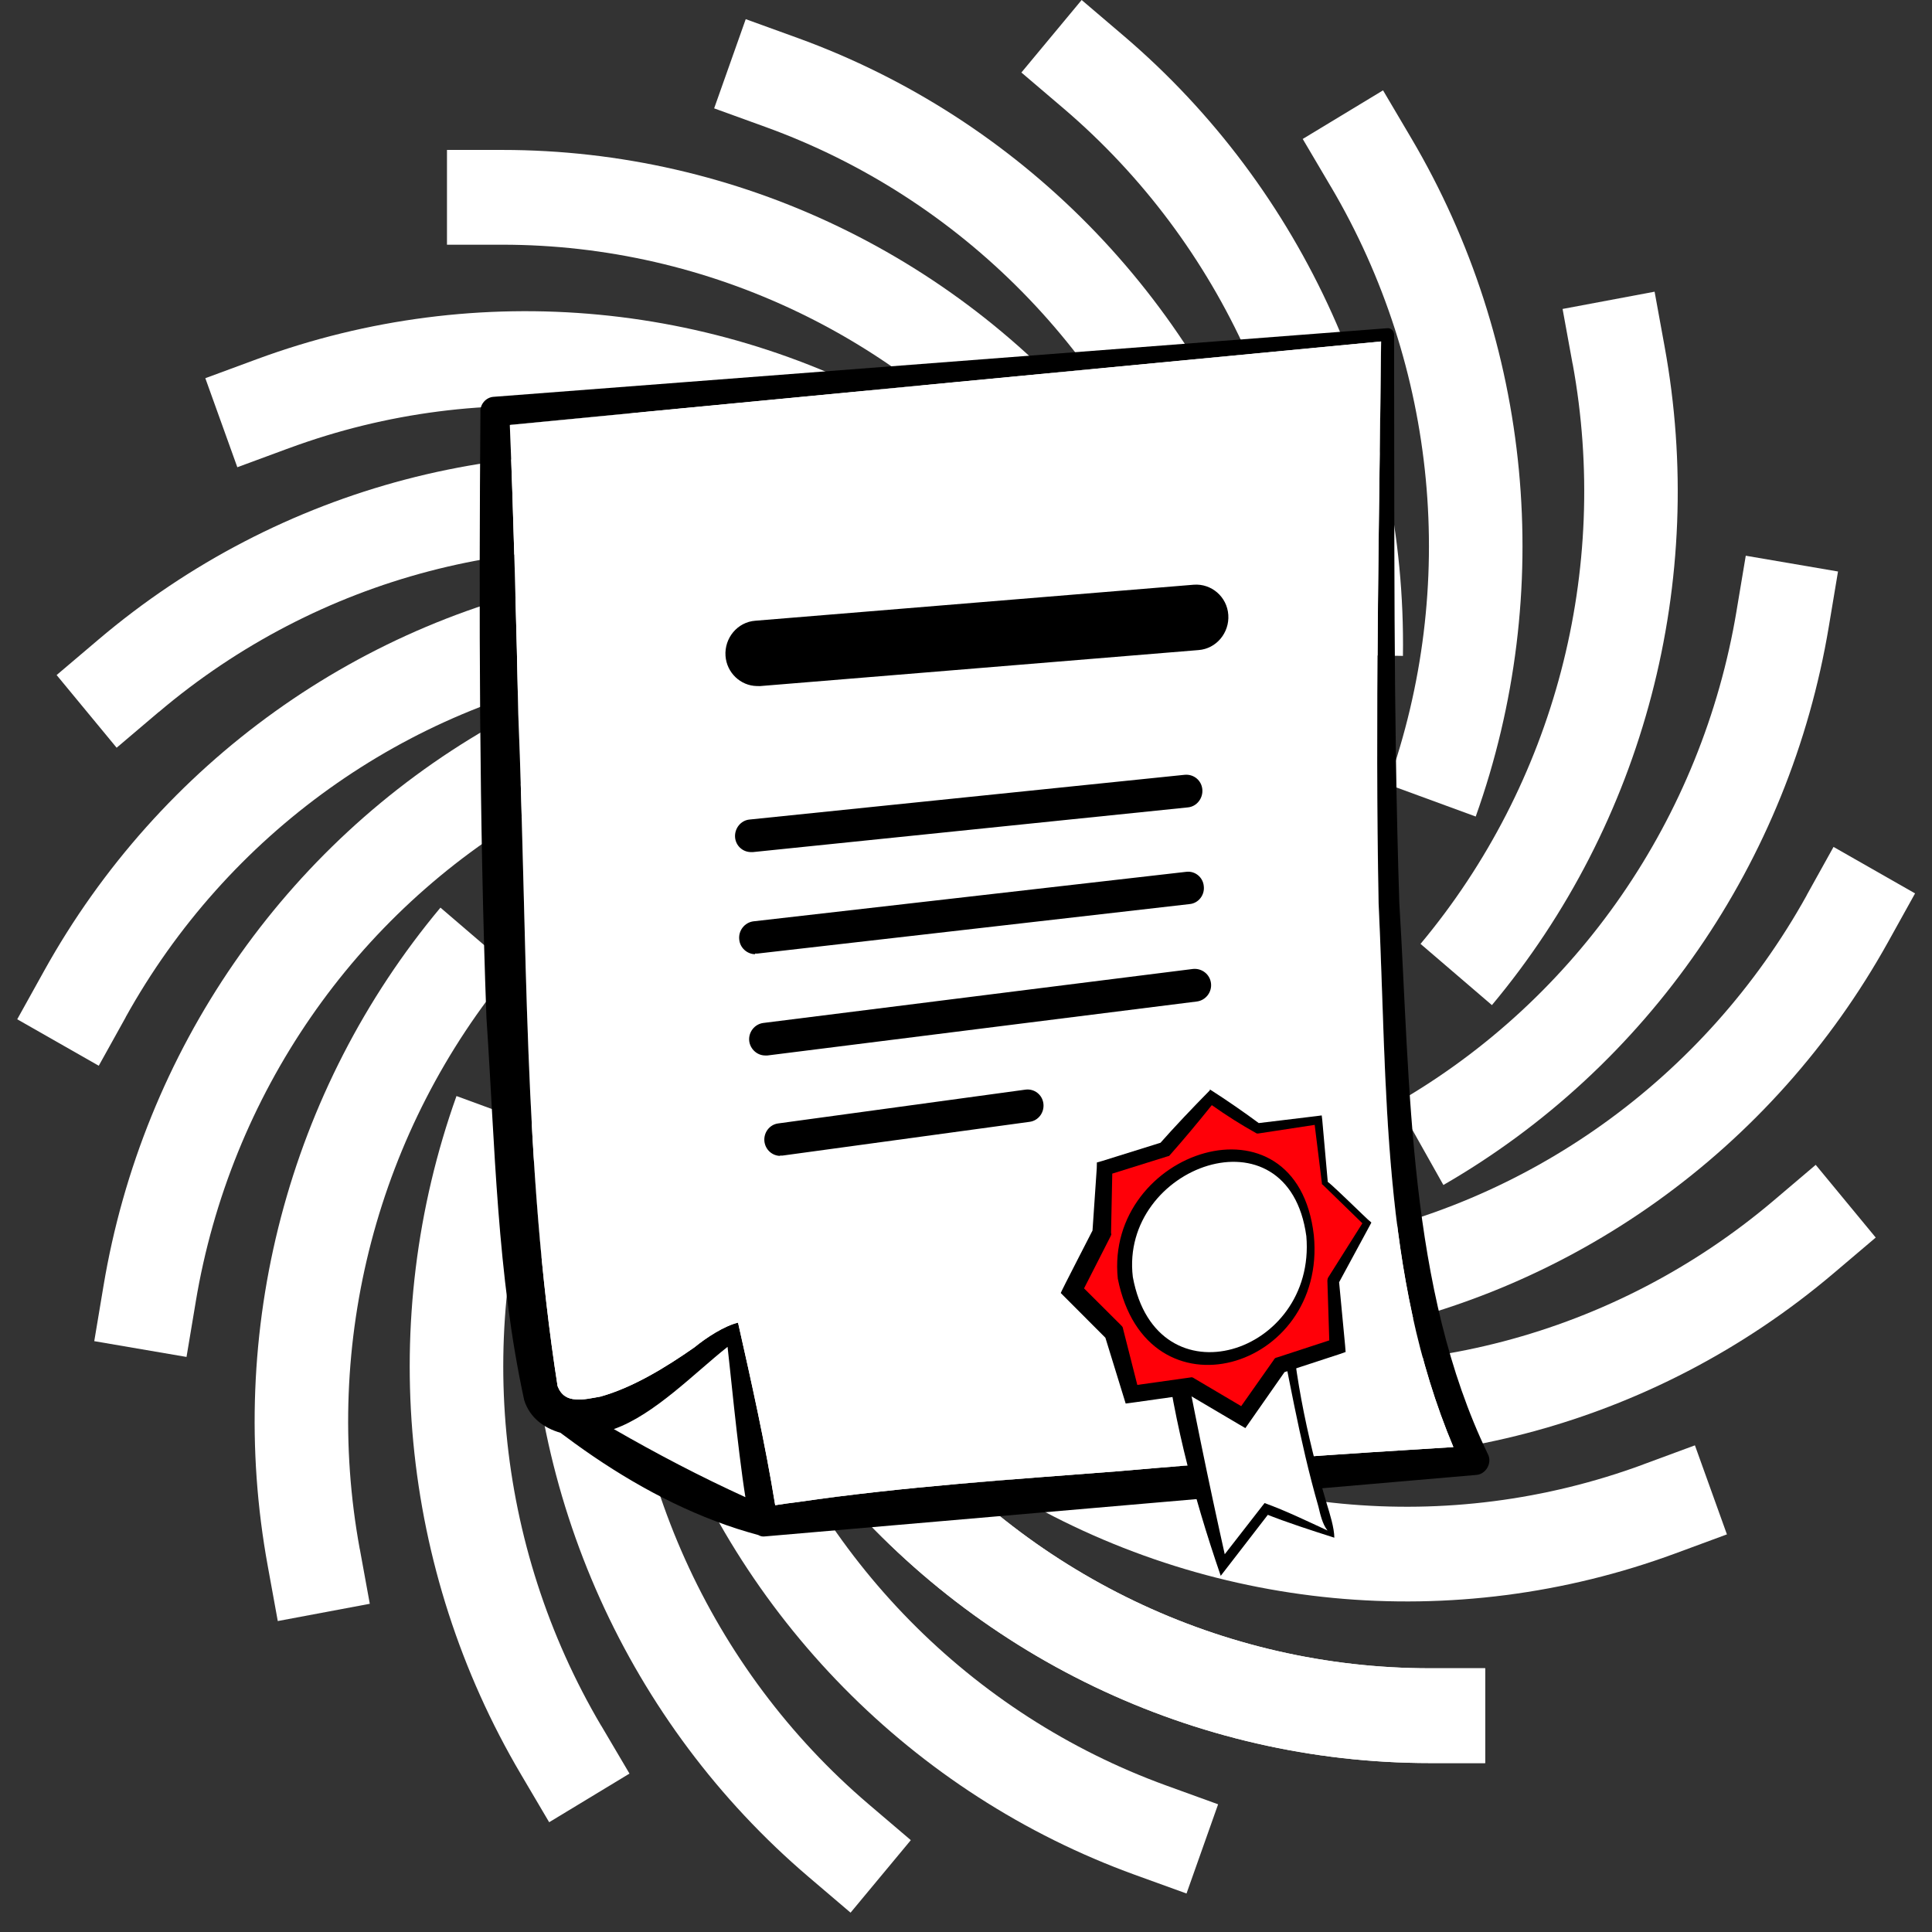 <svg width="94" height="94" viewBox="0 0 94 94" fill="none" xmlns="http://www.w3.org/2000/svg">
<rect x="0" y="0" width="94" height="94" fill="#333333" stroke="none"/>
<path d="M69.572 81.169C59.492 81.169 49.941 76.585 43.556 68.681L40.031 71.6C47.282 80.575 58.121 85.78 69.568 85.78H72.259V81.169H69.568" fill="white"/>
<path d="M56.749 86.875C47.246 83.427 39.774 75.833 36.395 66.193L32.104 67.734C35.937 78.68 44.421 87.301 55.212 91.216L57.729 92.127L59.266 87.787L56.749 86.875Z" fill="white"/>
<path d="M42.268 87.787C34.547 81.201 30.153 71.445 30.303 61.215L25.751 61.147C25.581 72.759 30.568 83.837 39.336 91.315L41.383 93.059L44.315 89.531L42.268 87.787Z" fill="white"/>
<path d="M84.492 29.713C82.813 39.8 76.747 48.588 67.975 53.649L70.227 57.655C80.189 51.909 87.072 41.93 88.981 30.478L89.427 27.806L84.939 27.038L84.492 29.709" fill="white"/>
<path d="M87.901 43.567C82.95 52.483 74.308 58.671 64.359 60.423L65.137 64.966C76.43 62.975 86.242 55.951 91.865 45.829L93.176 43.468L89.209 41.206L87.897 43.567" fill="white"/>
<path d="M86.291 58.416C78.546 64.978 68.304 67.67 58.386 65.743L57.528 70.274C68.786 72.46 80.419 69.406 89.211 61.952L91.262 60.212L88.342 56.675L86.291 58.416Z" fill="white"/>
<path d="M79.948 71.254C70.46 74.754 59.922 73.75 51.248 68.518L48.921 72.48C58.772 78.417 70.737 79.556 81.509 75.582L84.022 74.654L82.465 70.322L79.952 71.25" fill="white"/>
<path d="M69.572 81.169C59.492 81.169 49.941 76.585 43.556 68.681L40.031 71.6C47.282 80.575 58.121 85.78 69.568 85.78H72.259V81.169H69.568" fill="white"/>
<path d="M24.438 11.906H21.747V7.295H24.438C35.885 7.295 46.728 12.499 53.974 21.475L50.45 24.394C44.064 16.489 34.518 11.906 24.434 11.906" fill="white"/>
<path d="M37.263 6.184C46.766 9.632 54.238 17.226 57.617 26.866L61.908 25.325C58.075 14.379 49.591 5.758 38.8 1.844L36.283 0.932L34.746 5.272L37.263 6.184Z" fill="white"/>
<path d="M51.742 5.272C59.463 11.858 63.857 21.614 63.706 31.844L68.259 31.912C68.428 20.3 63.442 9.222 54.673 1.744L52.627 0L49.695 3.528L51.742 5.272Z" fill="white"/>
<path d="M64.759 9.091C69.939 17.871 70.954 28.543 67.521 38.159L71.8 39.728C75.7 28.806 74.546 16.688 68.663 6.721L67.291 4.396L63.383 6.761L64.755 9.087" fill="white"/>
<path d="M29.252 83.968C24.072 75.188 23.056 64.516 26.49 54.896L22.21 53.327C18.311 64.249 19.464 76.366 25.348 86.333L26.719 88.659L30.627 86.293L29.256 83.968" fill="white"/>
<path d="M76.516 17.696C78.357 27.754 75.638 38.115 69.115 45.924L72.588 48.903C79.997 40.039 83.079 28.272 80.989 16.856L80.503 14.192L76.026 15.032L76.512 17.696" fill="white"/>
<path d="M17.503 75.367C15.661 65.309 18.38 54.947 24.904 47.139L21.43 44.16C14.025 53.024 10.939 64.791 13.03 76.207L13.515 78.871L17.992 78.031L17.506 75.367" fill="white"/>
<path d="M9.522 63.345C11.201 53.259 17.267 44.471 26.039 39.41L23.786 35.404C13.825 41.15 6.941 51.129 5.033 62.581L4.586 65.253L9.075 66.021L9.522 63.349" fill="white"/>
<path d="M6.113 49.492C11.064 40.576 19.71 34.388 29.656 32.636L28.877 28.093C17.584 30.084 7.773 37.108 2.15 47.23L0.838 49.592L4.805 51.853L6.117 49.492" fill="white"/>
<path d="M7.726 34.644C15.47 28.081 25.713 25.389 35.631 27.317L36.488 22.785C25.23 20.599 13.598 23.653 4.806 31.104L2.755 32.844L5.675 36.38L7.726 34.639" fill="white"/>
<path d="M14.064 21.805C23.551 18.305 34.09 19.309 42.763 24.541L45.09 20.579C35.239 14.642 23.274 13.503 12.503 17.473L9.99 18.401L11.547 22.733L14.06 21.805" fill="white"/>
<path d="M38.86 73.002L38.835 74.342L35.898 74.297C33.054 73.376 30.403 71.888 27.985 70.142L28.026 68.001C28.39 68.038 28.819 67.936 29.231 67.866C30.807 67.428 32.409 66.451 33.813 65.471C34.385 65.002 35.263 64.43 35.936 64.271C36.582 67.115 37.27 70.16 37.761 73.155C38.128 73.099 38.494 73.043 38.86 73.002Z" fill="white"/>
<path d="M71.622 70.652C71.579 70.559 71.535 70.466 71.475 70.373C66.948 61.282 67.428 38.38 67.507 16.612L67.513 16.304L67.224 16.33L67.193 16.33L23.996 20.015C24.3 37.663 24.387 56.262 26.113 67.096C26.303 68.316 26.992 68.896 27.995 68.942C29.803 69.062 32.693 67.474 35.661 65.009L37.178 74.023L38.824 73.879L71.096 71.121L71.401 71.095L71.843 71.055C71.769 70.931 71.696 70.791 71.622 70.652ZM54.43 71.576C49.235 71.974 44.026 72.311 38.839 73.063C38.474 73.104 38.107 73.16 37.741 73.216C37.251 70.222 36.563 67.178 35.917 64.336C35.245 64.495 34.367 65.067 33.795 65.535C32.392 66.514 30.791 67.491 29.216 67.929C28.804 67.999 28.376 68.101 28.012 68.064C27.617 68.043 27.301 67.869 27.127 67.42C25.429 56.694 25.625 45.596 25.162 34.72C25.091 31.255 24.899 24.509 24.729 20.672C29.926 20.166 63.408 16.996 67.187 16.637C67.106 25.751 66.918 34.847 67.109 43.979C67.549 52.869 67.253 62.041 70.79 70.408C65.841 70.703 59.184 71.156 54.43 71.576Z" fill="white"/>
<path d="M72.394 70.755C68.49 62.657 68.629 52.863 68.083 43.936C67.785 34.72 67.852 25.494 67.828 16.283C67.832 16.098 67.668 15.942 67.485 15.97L24.012 19.307C23.647 19.332 23.352 19.667 23.375 20.037C23.301 29.601 23.316 39.999 23.668 49.523C24.087 55.753 24.172 61.992 25.505 68.127C25.776 68.978 26.464 69.481 27.265 69.709C27.504 69.882 27.728 70.054 27.968 70.227C30.377 71.972 33.02 73.459 35.856 74.379C36.203 74.492 36.55 74.589 36.898 74.687C36.898 74.687 36.908 74.692 36.928 74.703C37.018 74.75 37.109 74.767 37.215 74.753L71.812 71.763C72.298 71.74 72.613 71.174 72.394 70.755ZM67.198 16.613C67.103 25.73 66.902 34.831 67.08 43.968C67.505 52.862 67.196 62.038 70.716 70.407C65.774 70.705 59.128 71.162 54.381 71.585C49.194 71.987 43.993 72.326 38.814 73.082C38.448 73.123 38.083 73.179 37.717 73.235C37.232 70.24 36.55 67.195 35.909 64.352C35.238 64.511 34.36 65.084 33.789 65.553C32.387 66.534 30.787 67.511 29.214 67.951C28.803 68.022 28.375 68.123 28.012 68.087C27.617 68.066 27.302 67.892 27.129 67.442C25.45 56.712 25.662 45.609 25.216 34.728C25.15 31.261 24.969 24.512 24.804 20.674C24.801 20.828 24.972 20.661 24.804 20.674C29.994 20.165 63.425 16.973 67.198 16.613C67.366 16.599 67.198 16.613 67.198 16.613ZM29.865 69.531C31.838 68.836 33.809 66.786 35.399 65.53C35.465 66.009 35.89 70.498 36.267 72.844C34.07 71.842 31.952 70.733 29.865 69.531Z" fill="black"/>
<path d="M70.71 70.406C65.769 70.704 59.124 71.161 54.377 71.584C49.191 71.986 43.991 72.325 38.812 73.081C38.447 73.122 38.082 73.178 37.716 73.234C37.231 70.239 36.549 67.195 35.908 64.351C35.237 64.511 34.36 65.083 33.788 65.552C32.386 66.533 30.787 67.511 29.214 67.95C28.803 68.021 28.375 68.122 28.012 68.086C27.617 68.065 27.302 67.891 27.129 67.442C25.45 56.712 25.662 45.61 25.216 34.729C25.15 31.262 24.97 24.513 24.805 20.676C29.994 20.166 63.42 16.975 67.194 16.615C67.098 25.732 66.897 34.832 67.075 43.968C67.5 52.862 67.191 62.037 70.71 70.406Z" fill="white"/>
<path d="M64.757 74.641C63.493 74.161 62.861 73.905 61.612 73.425C60.758 74.413 60.353 74.9 59.53 75.888C58.135 71.403 57.62 69.132 56.939 64.611C59.103 64.104 60.185 63.858 62.363 63.367C62.954 67.886 63.438 70.157 64.742 74.656L64.757 74.641Z" fill="white"/>
<path d="M64.906 74.811C63.806 74.457 62.631 74.085 61.518 73.638L61.792 73.565C61.496 73.945 59.658 76.335 59.394 76.67C58.019 72.678 56.937 68.521 56.522 64.296L56.858 64.224L62.281 62.98L62.723 62.879C62.849 66.391 63.567 69.834 64.56 73.19C64.702 73.654 64.916 74.334 64.921 74.811L64.906 74.811ZM64.579 74.452C64.343 74.156 64.232 73.662 64.148 73.307C63.213 70.06 62.66 66.711 61.984 63.407L62.448 63.721L57.024 64.966C57.024 64.966 57.322 64.524 57.321 64.539C58.032 68.337 58.79 72.058 59.638 75.843L59.442 75.809L61.419 73.267L61.528 73.13C62.582 73.515 63.528 73.975 64.594 74.468L64.579 74.452Z" fill="black"/>
<path d="M58.913 53.391C59.812 53.989 60.262 54.288 61.176 54.903C62.349 54.75 62.944 54.667 64.132 54.499C64.244 55.718 64.307 56.32 64.465 57.554C65.269 58.337 65.686 58.728 66.506 59.51C65.829 60.64 65.499 61.19 64.868 62.321C64.918 63.585 64.966 64.233 65.062 65.497C63.945 65.866 63.379 66.043 62.263 66.412C61.528 67.418 61.183 67.936 60.494 68.943C59.459 68.327 58.948 68.027 57.927 67.426C56.769 67.594 56.206 67.663 55.047 67.831C54.708 66.609 54.553 65.99 54.275 64.769C53.394 63.986 52.946 63.594 52.081 62.811C52.712 61.681 53.027 61.115 53.703 60C53.699 58.737 53.697 58.105 53.753 56.827C54.915 56.459 55.511 56.283 56.674 55.915C57.545 54.911 57.996 54.409 58.913 53.406L58.913 53.391Z" fill="#FF0008"/>
<path d="M58.864 53.004C59.704 53.54 60.543 54.123 61.306 54.688L61.139 54.655L64.094 54.298L64.307 54.27L64.333 54.486L64.605 57.541C64.324 57.151 66.662 59.466 66.618 59.388L66.723 59.482L66.659 59.604L65.112 62.462L65.146 62.309L65.446 65.472L65.47 65.78L65.179 65.883L62.38 66.798L62.565 66.662C62.456 66.814 60.656 69.391 60.593 69.483L60.293 69.309L57.726 67.793L57.968 67.842C57.816 67.856 54.829 68.289 54.769 68.288L54.669 67.963L53.729 64.915L53.905 65.21C53.801 65.101 51.642 62.943 51.612 62.912C51.582 62.911 53.179 59.838 53.227 59.731L53.145 60.023L53.362 56.837L53.368 56.559L53.627 56.486L56.548 55.574L56.378 55.695C57.171 54.797 58.025 53.901 58.863 53.05L58.864 53.004ZM58.955 53.776C58.269 54.629 57.599 55.435 56.883 56.241L56.777 56.27L53.856 57.183L54.122 56.833L54.057 59.974L54.071 60.067L54.023 60.174L52.551 63.064L52.443 62.385L54.528 64.464C54.602 64.542 54.632 64.558 54.645 64.666L55.419 67.713L54.999 67.429L57.879 67.025C58.016 66.996 58.016 67.011 58.121 67.074L60.687 68.591L60.184 68.707L61.967 66.175C62.03 66.069 62.045 66.069 62.153 66.04L64.951 65.125L64.685 65.522L64.583 62.316C64.583 62.316 64.585 62.224 64.617 62.163L66.36 59.4L66.386 59.616L64.36 57.645L64.315 57.613L64.316 57.567L63.938 54.511L64.162 54.7L61.221 55.149L61.145 55.148C60.379 54.721 59.659 54.264 58.97 53.776L58.955 53.776Z" fill="black"/>
<path d="M63.758 60.133C63.992 62.817 62.358 65.442 59.916 66.007C57.474 66.573 55.078 64.858 54.768 62.173C54.459 59.488 56.411 56.867 58.929 56.303C61.447 55.739 63.524 57.449 63.758 60.117L63.758 60.133Z" fill="white"/>
<path d="M63.924 60.104C64.565 66.661 55.792 69.259 54.386 62.214C53.739 55.965 63.1 52.882 63.924 60.104ZM63.559 60.145C62.687 53.754 54.468 56.73 55.117 62.132C56.266 68.373 64.049 65.899 63.559 60.145Z" fill="black"/>
<path d="M36.826 33.379C36.034 33.367 35.359 32.736 35.299 31.914C35.239 31.045 35.879 30.265 36.749 30.201L58.082 28.449C58.937 28.384 59.702 29.031 59.762 29.916C59.822 30.784 59.182 31.565 58.312 31.629L36.979 33.381C36.979 33.381 36.872 33.379 36.826 33.379Z" fill="black"/>
<path d="M36.53 41.458C36.133 41.452 35.803 41.152 35.765 40.748C35.728 40.312 36.04 39.914 36.468 39.874L57.643 37.697C58.086 37.658 58.461 37.974 58.499 38.409C58.536 38.844 58.224 39.243 57.796 39.283L36.621 41.459C36.621 41.459 36.56 41.458 36.53 41.458Z" fill="black"/>
<path d="M36.733 46.426C36.352 46.42 36.007 46.12 35.968 45.717C35.916 45.281 36.228 44.883 36.656 44.827L57.713 42.418C58.141 42.363 58.531 42.679 58.569 43.114C58.622 43.549 58.309 43.947 57.882 43.987L36.84 46.397C36.84 46.397 36.779 46.396 36.733 46.395L36.733 46.426Z" fill="black"/>
<path d="M37.218 51.353C36.837 51.347 36.507 51.048 36.454 50.659C36.401 50.224 36.713 49.826 37.141 49.771L58.049 47.143C58.477 47.103 58.868 47.404 58.92 47.839C58.973 48.273 58.661 48.672 58.233 48.727L37.325 51.355C37.325 51.355 37.249 51.354 37.218 51.353Z" fill="black"/>
<path d="M37.958 56.239C37.577 56.233 37.247 55.949 37.193 55.546C37.141 55.112 37.438 54.714 37.866 54.659L49.895 53.015C50.323 52.96 50.714 53.26 50.766 53.694C50.819 54.128 50.522 54.526 50.094 54.582L38.065 56.225C38.065 56.225 37.989 56.224 37.943 56.223L37.958 56.239Z" fill="black"/>
</svg>
